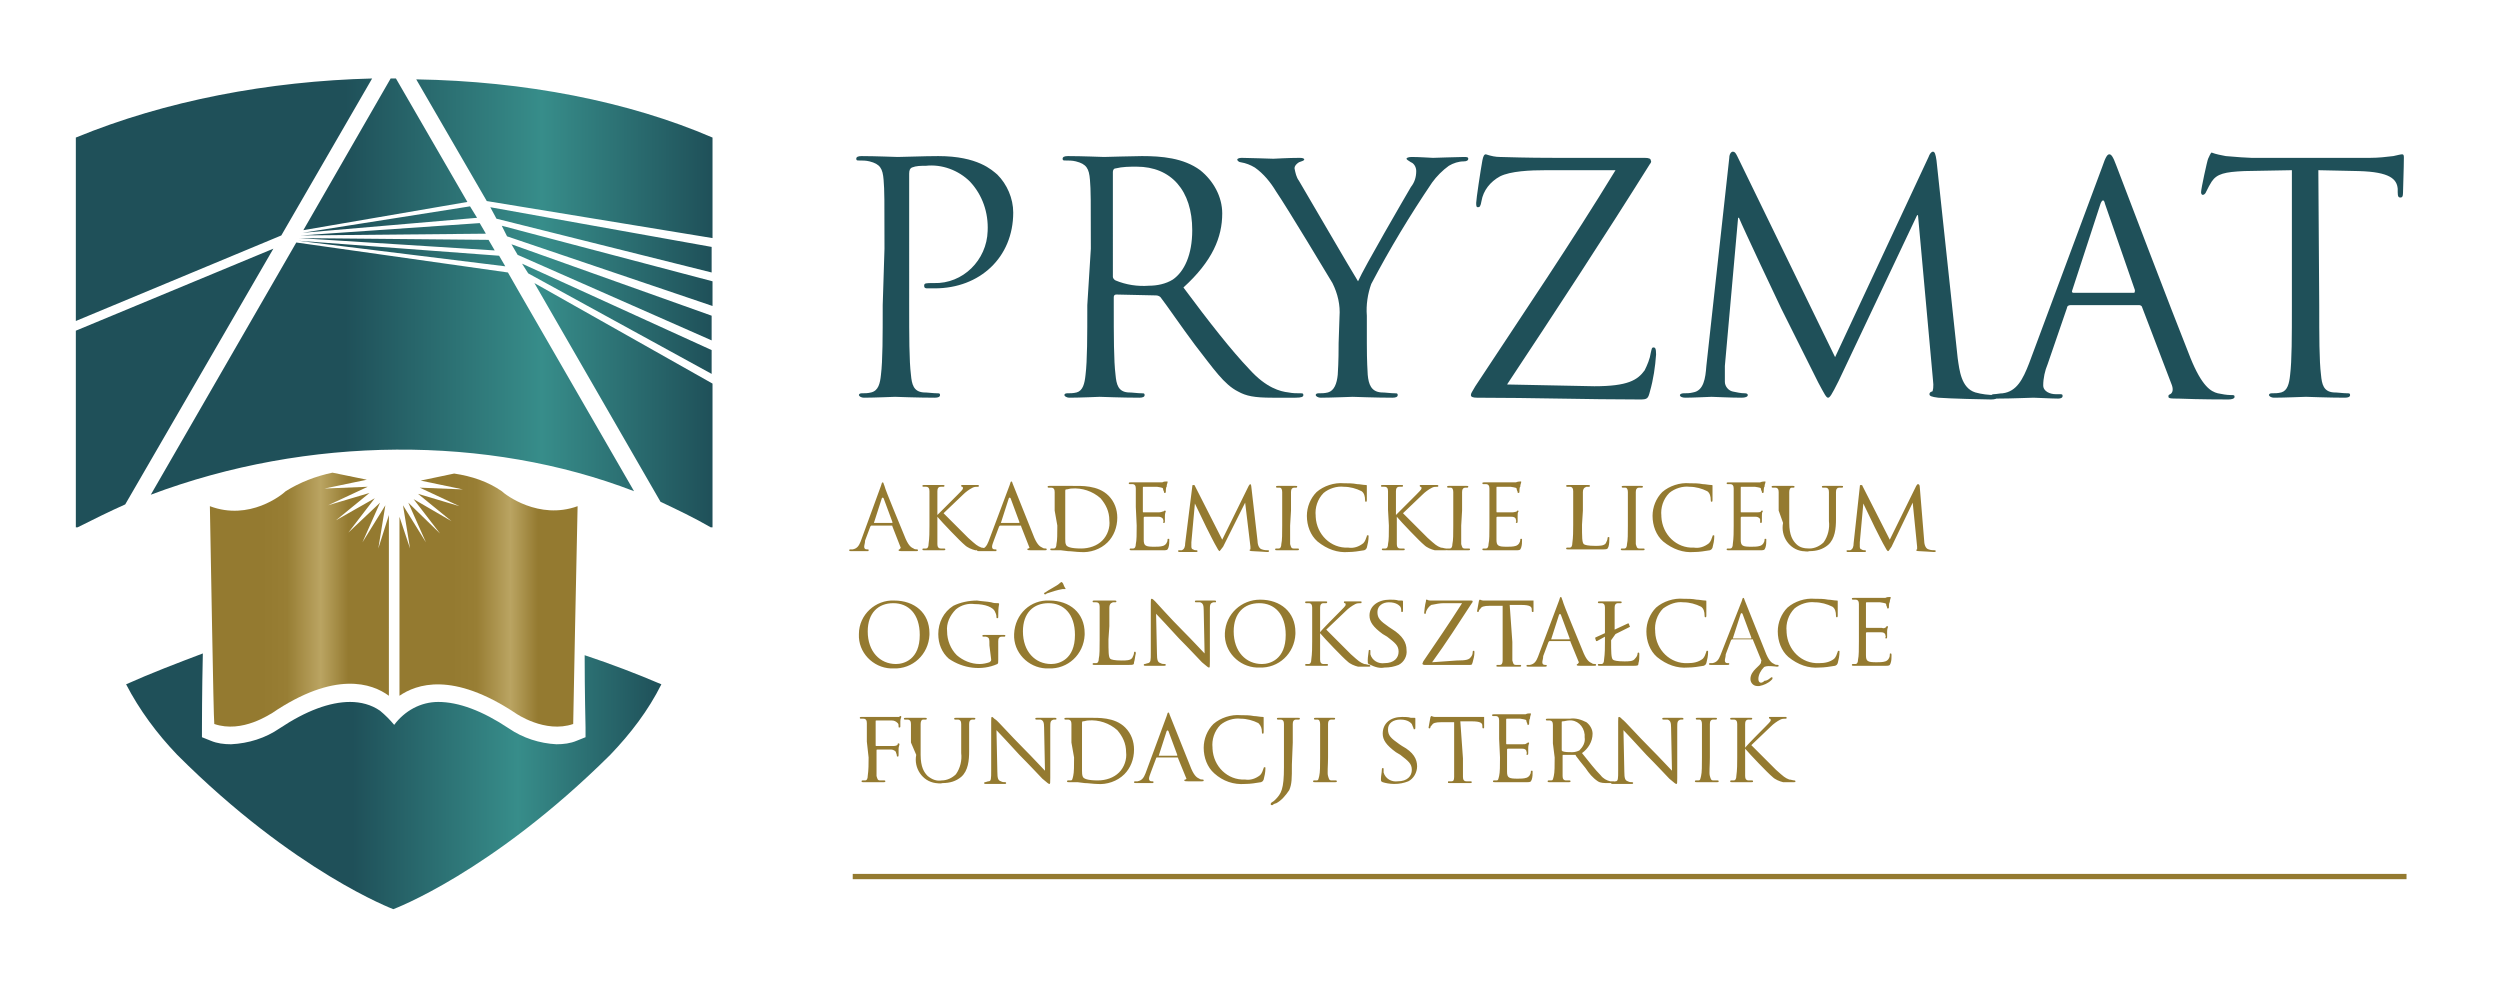 <?xml version="1.0" encoding="utf-8"?>
<!-- Generator: Adobe Illustrator 26.0.3, SVG Export Plug-In . SVG Version: 6.00 Build 0)  -->
<svg version="1.1" id="Warstwa_1" xmlns="http://www.w3.org/2000/svg" xmlns:xlink="http://www.w3.org/1999/xlink" x="0px" y="0px"
	 viewBox="0 0 283.5 111.2" style="enable-background:new 0 0 283.5 111.2;" xml:space="preserve">
<style type="text/css">
	.st0{fill:#947A30;}
	.st1{fill:url(#SVGID_00000079471833608764200700000012686713625575593606_);}
	.st2{fill:url(#SVGID_00000028297221983956056910000012651781887120485761_);}
	.st3{fill:url(#SVGID_00000064352896480989815470000004835916641241260672_);}
	.st4{fill:url(#SVGID_00000021806624888070931750000017179656739279753130_);}
	.st5{fill:#1F5059;}
</style>
<g>
	<g>
		<g>
			<g>
				<g>
					<g>
						<g>
							<path class="st0" d="M217.7,55.2c0-0.2-0.1-0.3-0.2-0.3s-0.1,0.1-0.2,0.2l-3,6.1l-3.1-6.1c0-0.1-0.1-0.1-0.2-0.1
								c-0.1,0-0.1,0.1-0.1,0.2l-0.7,6.4c0,0.4-0.1,0.7-0.4,0.8c-0.1,0-0.2,0-0.3,0s-0.1,0-0.1,0.1s0.1,0.1,0.2,0.1
								c0.3,0,0.8,0,0.9,0c0.1,0,0.6,0,0.9,0c0.1,0,0.2,0,0.2-0.1c0,0,0-0.1-0.1-0.1s-0.3,0-0.4-0.1c-0.1,0-0.2-0.1-0.2-0.3
								c0-0.2,0-0.3,0-0.5l0.4-4.4l0,0c0.2,0.4,1,2.1,1.3,2.7s0.9,1.8,1.2,2.3c0.2,0.4,0.3,0.4,0.3,0.4c0.1,0,0.1-0.1,0.4-0.5l2.4-5
								l0,0l0.5,5c0,0.2,0,0.3,0,0.3s-0.1,0-0.1,0.1c0,0,0,0.1,0.3,0.1c0.4,0,1.5,0.1,1.7,0.1s0.2,0,0.2-0.1s0-0.1-0.1-0.1
								c-0.2,0-0.4,0-0.7-0.1c-0.4-0.1-0.5-0.7-0.5-1L217.7,55.2z M202.2,59.3c-0.3,1.5,0.7,3,2.2,3.2c0.3,0,0.5,0.1,0.8,0
								c0.8,0,1.5-0.2,2.1-0.7c0.8-0.7,0.9-1.9,0.9-2.9v-1c0-1.6,0-1.8,0-2.1s0.1-0.5,0.4-0.5c0.1,0,0.2,0,0.3,0c0,0,0.1,0,0.1-0.1
								s0-0.1-0.2-0.1c-0.3,0-0.8,0-0.9,0c-0.1,0-0.7,0-1.1,0c-0.1,0-0.2,0-0.2,0.1c0,0,0,0.1,0.1,0.1s0.2,0,0.3,0
								c0.3,0,0.4,0.2,0.4,0.5s0,0.6,0,2.1v1.2c0.1,0.8-0.1,1.7-0.6,2.4c-0.4,0.4-1,0.7-1.6,0.7s-1.1-0.1-1.5-0.5s-0.8-1-0.8-2.4
								v-1.4c0-1.6,0-1.8,0-2.1s0.1-0.5,0.3-0.5c0.1,0,0.2,0,0.2,0s0.1,0,0.1-0.1s-0.1-0.1-0.2-0.1h-1c-0.1,0-0.7,0-1.2,0
								c-0.1,0-0.2,0-0.2,0.1c0,0,0,0.1,0.1,0.1s0.2,0,0.3,0c0.3,0,0.4,0.2,0.4,0.5s0,0.6,0,2.1L202.2,59.3z M196.6,59.6
								c0,0.7,0,1.4-0.1,2.1c0,0.3-0.1,0.5-0.3,0.5s-0.2,0-0.3,0c0,0-0.1,0-0.1,0.1l0,0c0,0.1,0.1,0.1,0.2,0.1h0.6
								c0.2,0,0.4,0,0.4,0c0.1,0,0.4,0,0.8,0s1,0,1.8,0c0.4,0,0.5,0,0.6-0.3s0.1-0.6,0.1-0.9c0-0.1,0-0.1-0.1-0.1s-0.1,0-0.1,0.1
								c0,0.3-0.2,0.6-0.5,0.7s-0.7,0.1-1,0.1c-1,0-1.2-0.1-1.2-0.8c0-0.2,0-1.3,0-1.7v-0.8c0,0,0-0.1,0.1-0.1s1.3,0,1.6,0
								s0.5,0.2,0.5,0.3c0,0.1,0,0.2,0,0.3c0,0.1,0,0.1,0.1,0.1s0.1-0.1,0.1-0.2s0-0.4,0-0.6s0-0.4,0.1-0.5c0-0.1,0-0.1-0.1-0.1
								s-0.1,0.1-0.1,0.1c-0.1,0.1-0.3,0.1-0.5,0.1s-1.6,0-1.7,0s-0.1,0-0.1-0.1v-2.7c0-0.1,0-0.1,0.1-0.1s1.3,0,1.5,0
								c0.6,0.1,0.7,0.1,0.7,0.3c0,0.1,0.1,0.2,0.1,0.3c0,0.1,0,0.1,0.1,0.1s0.1-0.1,0.1-0.1s0-0.6,0.1-0.6c0-0.3,0.1-0.4,0.1-0.5
								s0-0.1,0-0.1h-0.1c0,0-0.3,0-0.5,0.1c-0.2,0-2.3,0-2.4,0c-0.1,0-0.7,0-1.2,0c-0.1,0-0.2,0-0.2,0.1c0,0,0,0.1,0.1,0.1
								s0.2,0,0.3,0c0.3,0,0.4,0.2,0.4,0.5s0,0.6,0,2.1L196.6,59.6z M192.1,62.6c0.6,0,1.2-0.1,1.8-0.2c0.2-0.1,0.2-0.1,0.3-0.3
								c0.1-0.4,0.2-0.8,0.2-1.3c0-0.1,0-0.1-0.1-0.1c0,0-0.1,0-0.1,0.1c-0.1,0.3-0.2,0.6-0.4,0.8c-0.5,0.4-1.1,0.6-1.7,0.5
								c-2,0.1-3.6-1.5-3.7-3.5v-0.1c-0.1-0.9,0.2-1.9,0.9-2.6c0.6-0.5,1.5-0.8,2.3-0.7c0.7,0,1.4,0.2,2,0.5c0.3,0.2,0.4,0.6,0.4,1
								c0,0.1,0,0.2,0.1,0.2s0.1-0.1,0.1-0.2s0-0.7,0-1s0-0.5,0-0.6s0-0.1-0.1-0.1c-0.3,0-0.7-0.1-1-0.1c-0.5-0.1-1-0.1-1.5-0.1
								c-1.1-0.1-2.3,0.3-3.1,1c-0.7,0.7-1.1,1.7-1.1,2.7c0,1.1,0.4,2.2,1.2,2.9C189.7,62.3,190.9,62.7,192.1,62.6 M185.5,57.9
								c0-1.6,0-1.8,0-2.1c0-0.3,0.1-0.5,0.4-0.5c0.1,0,0.2,0,0.3,0c0,0,0.1,0,0.1-0.1s0-0.1-0.2-0.1h-1h-1c-0.1,0-0.2,0-0.2,0.1
								c0,0,0,0.1,0.1,0.1s0.2,0,0.3,0c0.2,0,0.3,0.2,0.3,0.5s0,0.6,0,2.1v1.7c0,0.9,0,1.7-0.1,2.1c0,0.3-0.1,0.5-0.3,0.5
								c-0.1,0-0.2,0-0.3,0c0,0-0.1,0-0.1,0.1l0,0c0,0.1,0.1,0.1,0.2,0.1c0.3,0,0.9,0,1,0s0.7,0,1.3,0c0.1,0,0.2,0,0.2-0.1
								c0,0,0-0.1-0.1-0.1l0,0c-0.2,0-0.3,0-0.5,0c-0.3,0-0.3-0.2-0.4-0.5c0-0.4,0-1.2,0-2.1V57.9z M179.5,57.9c0-1.6,0-1.8,0-2.1
								c0-0.3,0.1-0.5,0.4-0.6h0.3c0,0,0.1,0,0.1-0.1s-0.1-0.1-0.2-0.1H179c-0.1,0-0.7,0-1.2,0c-0.1,0-0.2,0-0.2,0.1
								c0,0,0,0.1,0.1,0.1s0.2,0,0.3,0c0.3,0,0.4,0.2,0.4,0.5s0,0.6,0,2.1v1.7c0,0.7,0,1.4-0.1,2.1c0,0.3-0.1,0.5-0.3,0.5
								c-0.1,0-0.2,0-0.3,0c0,0-0.1,0-0.1,0.1l0,0c0,0.1,0.1,0.1,0.2,0.1h0.6c0.2,0,0.4,0,0.4,0h1.1c0.5,0,1,0,1.8,0
								c0.5,0,0.6,0,0.7-0.3c0.1-0.3,0.1-0.7,0.1-1c0-0.1,0-0.1-0.1-0.1s-0.1,0.1-0.1,0.1c0,0.2-0.1,0.4-0.2,0.6
								c-0.2,0.3-0.7,0.3-1.2,0.3c-0.8,0-1.2-0.1-1.3-0.2c-0.2-0.2-0.2-0.8-0.2-2.2L179.5,57.9z M168.9,59.6c0,0.9,0,1.7-0.1,2.1
								c0,0.3-0.1,0.5-0.3,0.5s-0.2,0-0.3,0c0,0-0.1,0-0.1,0.1l0,0c0,0.1,0.1,0.1,0.2,0.1h0.6c0.2,0,0.4,0,0.4,0c0.2,0,0.4,0,0.8,0
								s1,0,1.8,0c0.4,0,0.5,0,0.6-0.3s0.1-0.6,0.1-0.9c0-0.1,0-0.1-0.1-0.1s-0.1,0-0.1,0.1c0,0.3-0.2,0.6-0.5,0.7s-0.7,0.1-1,0.1
								c-1,0-1.2-0.1-1.2-0.8c0-0.2,0-1.3,0-1.7v-0.8c0,0,0-0.1,0.1-0.1c0.2,0,1.3,0,1.6,0c0.4,0,0.5,0.2,0.5,0.3
								c0,0.1,0.1,0.2,0,0.3c0,0.1,0,0.1,0.1,0.1s0.1-0.1,0.1-0.2s0-0.4,0-0.6s0-0.4,0.1-0.5c0-0.1,0-0.1-0.1-0.1S172,58,172,58
								s-0.3,0.1-0.5,0.1s-1.6,0-1.7,0c-0.1,0-0.1,0-0.1-0.1v-2.7c0-0.1,0-0.1,0.1-0.1s1.3,0,1.5,0c0.6,0.1,0.7,0.1,0.7,0.3
								c0,0.1,0.1,0.2,0.1,0.3c0,0.1,0,0.1,0.1,0.1s0.1-0.1,0.1-0.1s0-0.6,0.1-0.6c0-0.3,0.1-0.4,0.1-0.5s0-0.1,0-0.1h-0.1
								c0,0-0.3,0-0.5,0.1c-0.2,0-2.3,0-2.4,0s-0.7,0-1.2,0c-0.1,0-0.2,0-0.2,0.1c0,0,0,0.1,0.1,0.1s0.2,0,0.3,0
								c0.3,0,0.4,0.2,0.4,0.5s0,0.6,0,2.1L168.9,59.6z M165.8,57.9c0-1.6,0-1.8,0-2.1c0-0.3,0.1-0.5,0.4-0.5c0.1,0,0.2,0,0.2,0
								s0.1,0,0.1-0.1s0-0.1-0.2-0.1h-1h-1c-0.1,0-0.2,0-0.2,0.1c0,0,0,0.1,0.1,0.1s0.2,0,0.3,0c0.2,0,0.3,0.2,0.3,0.5s0,0.6,0,2.1
								v1.7c0,0.9,0,1.7-0.1,2.1c0,0.3-0.1,0.5-0.3,0.5c-0.1,0-0.2,0-0.3,0c0,0-0.1,0-0.1,0.1l0,0c0,0.1,0.1,0.1,0.2,0.1
								c0.3,0,0.9,0,1,0s0.7,0,1.3,0c0.1,0,0.2,0,0.2-0.1c0,0,0-0.1-0.1-0.1l0,0c-0.2,0-0.3,0-0.5,0c-0.3,0-0.3-0.2-0.4-0.5
								c0-0.4,0-1.2,0-2.1L165.8,57.9z M157.5,59.6c0,0.9,0,1.7-0.1,2.1c0,0.3-0.1,0.5-0.3,0.5c-0.1,0-0.2,0-0.3,0
								c0,0-0.1,0-0.1,0.1l0,0c0,0.1,0.1,0.1,0.2,0.1c0.3,0,0.9,0,1,0s0.7,0,1.2,0c0.1,0,0.2,0,0.2-0.1c0,0,0-0.1-0.1-0.1l0,0
								c-0.1,0-0.3,0-0.4,0c-0.3,0-0.4-0.2-0.4-0.5c0-0.4,0-1.2,0-2.1v-1l0,0c0.5,0.6,2.6,2.8,3.1,3.2c0.3,0.3,0.8,0.5,1.2,0.6
								c0.2,0,0.5,0,0.7,0h0.5c0.2,0,0.2,0,0.2-0.1s-0.1-0.1-0.1-0.1c-0.2,0-0.4-0.1-0.6-0.1c-0.5-0.2-0.6-0.3-1.5-1.1
								c-0.4-0.4-2.5-2.5-2.8-2.8c0.2-0.2,2-1.9,2.2-2.1c0.3-0.3,0.7-0.6,1.1-0.8c0.2-0.1,0.4-0.1,0.6-0.1c0.1,0,0.1,0,0.1-0.1
								s0-0.1-0.2-0.1h-1h-0.8c-0.1,0-0.1,0-0.1,0.1c0,0,0,0.1,0.1,0.1s0.1,0.1,0.1,0.2s-0.3,0.4-0.6,0.7c-0.3,0.3-2.2,2.2-2.3,2.3
								l0,0v-0.6c0-1.6,0-1.8,0-2.1c0-0.3,0.1-0.5,0.4-0.5c0.1,0,0.2,0,0.3,0c0,0,0.1,0,0.1-0.1s0-0.1-0.2-0.1h-1
								c-0.1,0-0.7,0-1.1,0c-0.1,0-0.2,0-0.2,0.1c0,0,0,0.1,0.1,0.1s0.2,0,0.3,0c0.3,0,0.4,0.2,0.4,0.5s0,0.6,0,2.1L157.5,59.6z
								 M152.9,62.6c0.6,0,1.2-0.1,1.8-0.2c0.2-0.1,0.2-0.1,0.3-0.3c0.1-0.4,0.2-0.8,0.2-1.3c0-0.1,0-0.1-0.1-0.1s-0.1,0-0.1,0.1
								c-0.1,0.3-0.2,0.6-0.4,0.8c-0.5,0.4-1.1,0.6-1.7,0.5c-2,0.1-3.6-1.5-3.7-3.5v-0.1c-0.1-0.9,0.2-1.9,0.9-2.6
								c0.6-0.5,1.5-0.8,2.3-0.7c0.7,0,1.4,0.2,2,0.5c0.3,0.2,0.4,0.6,0.4,1c0,0.1,0,0.2,0.1,0.2s0.1-0.1,0.1-0.2c0-0.2,0-0.7,0-1
								s0-0.5,0-0.6s0-0.1-0.1-0.1c-0.3,0-0.7-0.1-1-0.1c-0.5-0.1-1-0.1-1.5-0.1c-1.1-0.1-2.3,0.3-3.1,1c-0.7,0.7-1.1,1.7-1.1,2.7
								c0,1.1,0.4,2.2,1.2,2.9C150.5,62.3,151.7,62.7,152.9,62.6 M146.4,57.9c0-1.6,0-1.8,0-2.1s0.1-0.5,0.4-0.5c0.1,0,0.2,0,0.2,0
								s0.1,0,0.1-0.1s0-0.1-0.2-0.1h-1h-1c-0.1,0-0.2,0-0.2,0.1c0,0,0,0.1,0.1,0.1s0.2,0,0.3,0c0.2,0,0.3,0.2,0.3,0.5s0,0.6,0,2.1
								v1.7c0,0.9,0,1.7-0.1,2.1c0,0.3-0.1,0.5-0.3,0.5c-0.1,0-0.2,0-0.3,0c0,0-0.1,0-0.1,0.1l0,0c0,0.1,0.1,0.1,0.2,0.1
								c0.3,0,0.9,0,1,0s0.7,0,1.3,0c0.1,0,0.2,0,0.2-0.1c0,0,0-0.1-0.1-0.1c-0.2,0-0.3,0-0.5,0c-0.3,0-0.3-0.2-0.4-0.5
								c0-0.4,0-1.2,0-2.1L146.4,57.9z M141.9,55.2c0-0.2-0.1-0.3-0.1-0.3c-0.1,0-0.1,0.1-0.2,0.2l-3,6.1l-3.1-6.1
								c0-0.1-0.1-0.1-0.2-0.1c-0.1,0-0.1,0.1-0.1,0.2l-0.8,6.4c0,0.4-0.1,0.7-0.4,0.8c-0.1,0-0.2,0-0.3,0s-0.1,0-0.1,0.1
								s0.1,0.1,0.2,0.1c0.3,0,0.8,0,0.9,0s0.6,0,0.9,0c0.1,0,0.2,0,0.2-0.1s-0.1-0.1-0.1-0.1c-0.1,0-0.3,0-0.4-0.1
								c-0.1,0-0.2-0.1-0.2-0.3c0-0.2,0-0.3,0-0.5l0.4-4.4l0,0c0.2,0.4,1,2.1,1.3,2.7s0.9,1.8,1.2,2.3c0.2,0.4,0.3,0.4,0.3,0.4
								s0.1-0.1,0.4-0.5l2.5-5l0,0l0.6,5c0,0.2,0,0.3,0,0.3s-0.1,0-0.1,0.1c0,0,0,0.1,0.3,0.1c0.4,0,1.5,0.1,1.7,0.1
								c0.1,0,0.2,0,0.2-0.1s0-0.1-0.1-0.1c-0.2,0-0.4,0-0.7-0.1c-0.4-0.1-0.5-0.7-0.5-1L141.9,55.2z M128.9,59.6
								c0,0.9,0,1.7-0.1,2.1c0,0.3-0.1,0.5-0.3,0.5s-0.2,0-0.3,0c0,0-0.1,0-0.1,0.1l0,0c0,0.1,0.1,0.1,0.2,0.1h0.6h0.4
								c0.1,0,0.4,0,0.8,0s1,0,1.8,0c0.4,0,0.5,0,0.6-0.3s0.1-0.6,0.1-0.9c0-0.1,0-0.1-0.1-0.1s-0.1,0-0.1,0.1
								c0,0.3-0.2,0.6-0.5,0.7s-0.7,0.1-1,0.1c-1,0-1.2-0.1-1.2-0.8c0-0.2,0-1.3,0-1.7v-0.8c0,0,0-0.1,0.1-0.1c0.2,0,1.3,0,1.6,0
								s0.5,0.2,0.5,0.3c0,0.1,0.1,0.2,0,0.3c0,0.1,0,0.1,0.1,0.1s0.1-0.1,0.1-0.2s0-0.4,0-0.6c0-0.3,0.1-0.5,0.1-0.5s0-0.1-0.1-0.1
								S132,58,131.9,58s-0.2,0.1-0.5,0.1s-1.6,0-1.7,0c-0.1,0-0.1,0-0.1-0.1v-2.7c0-0.1,0-0.1,0.1-0.1s1.3,0,1.5,0
								c0.6,0.1,0.7,0.1,0.7,0.3c0,0.1,0.1,0.2,0.1,0.3c0,0.1,0,0.1,0.1,0.1s0.1-0.1,0.1-0.1s0-0.6,0.1-0.6c0-0.3,0.1-0.4,0.1-0.5
								s0-0.1,0-0.1h-0.1c-0.2,0-0.3,0-0.5,0.1c-0.2,0-2.3,0-2.4,0s-0.7,0-1.2,0c-0.1,0-0.2,0-0.2,0.1c0,0,0,0.1,0.1,0.1
								s0.2,0,0.3,0c0.3,0,0.4,0.2,0.4,0.5s0,0.6,0,2.1L128.9,59.6z M120.8,55.7c0-0.1,0-0.2,0.1-0.2c0.2,0,0.4-0.1,0.6-0.1
								c1.2-0.1,2.4,0.3,3.3,1.1c0.6,0.7,1,1.5,1,2.5c0.1,0.8-0.2,1.7-0.8,2.3c-0.6,0.6-1.5,0.9-2.4,0.9c-1.2,0-1.6-0.2-1.7-0.4
								c-0.1-0.2-0.1-0.4-0.1-0.7c0-0.2,0-1.1,0-2.1L120.8,55.7L120.8,55.7z M119.9,59.6c0,0.9,0,1.7-0.1,2.1c0,0.3-0.1,0.5-0.3,0.5
								c-0.1,0-0.2,0-0.3,0c0,0-0.1,0-0.1,0.1l0,0c0,0.1,0.1,0.1,0.2,0.1h0.6h0.4l0.8,0.1c0.4,0,1,0.1,1.4,0.1
								c1.1,0.1,2.3-0.3,3.1-1.1c0.7-0.7,1.1-1.7,1.1-2.8c0-0.9-0.3-1.8-1-2.5c-1.2-1.2-3.1-1.1-4.1-1.1c-0.6,0-1.2,0-1.4,0
								s-0.7,0-1.2,0c-0.1,0-0.2,0-0.2,0.1c0,0,0,0.1,0.1,0.1s0.2,0,0.3,0c0.3,0,0.4,0.2,0.4,0.5s0,0.6,0,2.1L119.9,59.6z
								 M113.5,59.3L113.5,59.3l0.9-2.8c0.1-0.1,0.1-0.1,0.2,0l1,2.7v0.1C115.6,59.3,113.5,59.3,113.5,59.3z M112.1,61.4
								c-0.2,0.5-0.4,0.8-0.9,0.9h-0.3c0,0-0.1,0-0.1,0.1l0,0c0,0.1,0.1,0.1,0.2,0.1c0.4,0,0.9,0,1,0s0.7,0,0.9,0
								c0.1,0,0.1,0,0.1-0.1s0-0.1-0.1-0.1h-0.1c-0.2,0-0.3-0.1-0.3-0.3c0-0.2,0.1-0.4,0.2-0.7l0.6-1.6l0.1-0.1h2.3
								c0.1,0,0.1,0,0.1,0.1l0.9,2.3c0.1,0.1,0,0.2-0.1,0.2l0,0c0,0-0.1,0-0.1,0.1s0.2,0.1,0.4,0.1c0.7,0,1.5,0,1.6,0s0.2,0,0.2-0.1
								s-0.1-0.1-0.1-0.1c-0.1,0-0.3,0-0.4-0.1c-0.2-0.1-0.5-0.2-0.9-1.1c-0.6-1.5-2.2-5.5-2.4-6c-0.1-0.2-0.1-0.4-0.2-0.4
								s-0.1,0.1-0.2,0.4L112.1,61.4z M105.4,59.6c0,0.7,0,1.4-0.1,2.1c0,0.3-0.1,0.5-0.3,0.5c-0.1,0-0.2,0-0.3,0c0,0-0.1,0-0.1,0.1
								l0,0c0,0.1,0.1,0.1,0.2,0.1c0.3,0,0.9,0,1,0s0.7,0,1.2,0c0.1,0,0.2,0,0.2-0.1c0,0,0-0.1-0.1-0.1l0,0c-0.1,0-0.3,0-0.4,0
								c-0.3,0-0.4-0.2-0.4-0.5c0-0.4,0-1.2,0-2.1v-1l0,0c0.5,0.6,2.6,2.8,3.1,3.2c0.3,0.3,0.8,0.5,1.2,0.6c0.2,0,0.5,0,0.7,0h0.5
								c0.2,0,0.2,0,0.2-0.1s-0.1-0.1-0.1-0.1c-0.2,0-0.4-0.1-0.6-0.1c-0.5-0.2-0.6-0.3-1.5-1.1c-0.4-0.4-2.5-2.5-2.8-2.8
								c0.2-0.2,2-1.9,2.2-2.1c0.3-0.3,0.7-0.6,1.1-0.8c0.2-0.1,0.4-0.1,0.6-0.1c0.1,0,0.1,0,0.1-0.1s0-0.1-0.1-0.1h-1h-0.8
								c-0.1,0-0.1,0-0.1,0.1c0,0,0,0.1,0.1,0.1s0.1,0.1,0.1,0.2s-0.3,0.4-0.6,0.7c-0.3,0.3-2.2,2.2-2.3,2.3l0,0v-0.6
								c0-1.6,0-1.8,0-2.1c0-0.3,0.1-0.5,0.4-0.5c0.1,0,0.2,0,0.3,0c0,0,0.1,0,0.1-0.1s0-0.1-0.2-0.1h-1c-0.1,0-0.7,0-1.1,0
								c-0.1,0-0.2,0-0.2,0.1c0,0,0,0.1,0.1,0.1s0.2,0,0.3,0c0.3,0,0.4,0.2,0.4,0.5s0,0.6,0,2.1L105.4,59.6z M99.1,59.3
								C99.1,59.3,99,59.3,99.1,59.3l0.9-2.8c0.1-0.1,0.1-0.1,0.2,0l1,2.7v0.1C101.2,59.3,99.1,59.3,99.1,59.3z M97.6,61.4
								c-0.2,0.5-0.4,0.8-0.9,0.9h-0.3c0,0-0.1,0-0.1,0.1l0,0c0,0.1,0.1,0.1,0.2,0.1c0.4,0,0.9,0,1,0s0.7,0,0.9,0
								c0.1,0,0.1,0,0.1-0.1s0-0.1-0.1-0.1h-0.1c-0.2,0-0.3-0.1-0.3-0.3c0-0.2,0.1-0.4,0.1-0.7l0.6-1.6l0.1-0.1h2.3
								c0.1,0,0.1,0,0.1,0.1l0.9,2.3c0.1,0.1,0,0.2-0.1,0.3l0,0c0,0-0.1,0-0.1,0.1s0.2,0.1,0.4,0.1c0.7,0,1.5,0,1.6,0s0.2,0,0.2-0.1
								s-0.1-0.1-0.1-0.1c-0.1,0-0.3,0-0.4-0.1c-0.2-0.1-0.5-0.2-0.9-1.1c-0.6-1.5-2.3-5.5-2.4-6c-0.1-0.2-0.1-0.4-0.2-0.4
								s-0.1,0.1-0.2,0.4L97.6,61.4z"/>
							<path class="st0" d="M210.8,72.7c0,0.9,0,1.7-0.1,2.1c0,0.3-0.1,0.5-0.3,0.5s-0.2,0-0.3,0c0,0-0.1,0-0.1,0.1l0,0
								c0,0.1,0.1,0.1,0.2,0.1h0.6h0.4c0.2,0,0.4,0,0.8,0s1,0,1.8,0c0.4,0,0.5,0,0.6-0.3s0.1-0.6,0.1-0.9c0-0.1,0-0.2-0.1-0.2
								s-0.1,0-0.1,0.2c0,0.3-0.2,0.6-0.5,0.7s-0.7,0.1-1,0.1c-1,0-1.2-0.1-1.2-0.8c0-0.2,0-1.3,0-1.7v-0.8c0,0,0-0.1,0.1-0.1l0,0
								c0.2,0,1.3,0,1.6,0c0.4,0,0.5,0.2,0.5,0.3c0,0.1,0.1,0.2,0,0.3c0,0.1,0,0.1,0.1,0.1s0.1-0.1,0.1-0.2s0-0.4,0-0.6
								c0-0.3,0.1-0.5,0.1-0.5s0-0.1-0.1-0.1s-0.1,0.1-0.1,0.1c-0.1,0.1-0.3,0.2-0.5,0.1c-0.2,0-1.6,0-1.7,0c-0.1,0-0.1,0-0.1-0.1
								v-2.7c0-0.1,0-0.1,0.1-0.1s1.3,0,1.5,0c0.6,0.1,0.7,0.1,0.7,0.3c0,0.1,0.1,0.2,0.1,0.3c0,0.1,0,0.1,0.1,0.1s0.1-0.1,0.1-0.1
								s0-0.6,0.1-0.6c0-0.3,0.1-0.4,0.1-0.5s0-0.1,0-0.1h-0.1c-0.2,0-0.3,0-0.5,0.1c-0.2,0-2.3,0-2.4,0h-1.2c-0.1,0-0.2,0-0.2,0.1
								c0,0,0,0.1,0.1,0.1h0.3c0.3,0,0.4,0.2,0.4,0.5s0,0.6,0,2.1L210.8,72.7z M206.3,75.7c0.6,0,1.2-0.1,1.8-0.2
								c0.2-0.1,0.2-0.1,0.3-0.3c0.1-0.4,0.2-0.8,0.2-1.3c0-0.1,0-0.1-0.1-0.1c0,0-0.1,0-0.1,0.1c-0.1,0.3-0.2,0.6-0.4,0.8
								c-0.5,0.4-1.1,0.5-1.7,0.5c-2,0.1-3.6-1.5-3.7-3.5v-0.1c-0.1-0.9,0.2-1.9,0.9-2.6c0.6-0.5,1.5-0.8,2.3-0.7
								c0.7,0,1.4,0.2,2,0.5c0.3,0.2,0.4,0.6,0.4,1c0,0.1,0,0.2,0.1,0.2s0.1-0.1,0.1-0.2s0-0.7,0-1s0-0.5,0-0.6s0-0.1-0.1-0.1
								c-0.3,0-0.7-0.1-1-0.1c-0.5-0.1-1-0.1-1.5-0.1c-1.1-0.1-2.3,0.3-3.1,1c-0.7,0.7-1.1,1.7-1.1,2.7c0,1.1,0.4,2.2,1.2,2.9
								C203.9,75.4,205.1,75.8,206.3,75.7 M199.4,77c0-0.5,0.3-1,0.6-1.3c0.2-0.3,1.4-0.1,1.5-0.1s0.2,0,0.2-0.1s-0.1-0.1-0.1-0.1
								c-0.1,0-0.3,0-0.4-0.1c-0.2-0.1-0.5-0.2-0.9-1.1c-0.6-1.5-2.2-5.5-2.4-6c-0.1-0.2-0.1-0.4-0.2-0.4s-0.1,0.1-0.2,0.4l-2.4,6.1
								c-0.2,0.5-0.4,0.8-0.9,0.9h-0.3c0,0-0.1,0-0.1,0.1l0,0c0,0.1,0.1,0.1,0.2,0.1c0.4,0,0.9,0,1,0s0.7,0,0.9,0
								c0.1,0,0.2,0,0.2-0.1s0-0.1-0.1-0.1h-0.1c-0.2,0-0.3-0.1-0.3-0.3c0-0.2,0.1-0.4,0.1-0.7l0.6-1.6l0.1-0.1h2.3
								c0.1,0,0.1,0,0.1,0.1l0.9,2.2c0.1,0.2,0,0.1,0,0.3c0,0.4-1.2,0.9-1.2,1.9c0,0.4,0.3,0.8,0.8,0.8c0.1,0,0.1,0,0.2,0
								c0.5-0.1,1-0.3,1.4-0.7C201,77,201,77,201,76.9s0-0.1-0.1-0.1s-0.4,0.4-0.8,0.4C199.7,77.6,199.4,77.4,199.4,77L199.4,77
								 M196.5,72.4C196.4,72.4,196.4,72.4,196.5,72.4l0.9-2.8c0.1-0.1,0.1-0.1,0.2,0l1,2.7v0.1C198.6,72.4,196.5,72.4,196.5,72.4z
								 M191.4,75.7c0.6,0,1.2-0.1,1.8-0.2c0.2-0.1,0.2-0.1,0.3-0.3c0.1-0.4,0.2-0.8,0.2-1.3c0-0.1,0-0.1-0.1-0.1s-0.1,0-0.1,0.1
								c-0.1,0.3-0.2,0.6-0.4,0.8c-0.5,0.4-1.1,0.5-1.7,0.5c-2,0.1-3.6-1.5-3.7-3.5v-0.1c-0.1-0.9,0.2-1.9,0.9-2.6
								c0.7-0.5,1.5-0.8,2.3-0.7c0.7,0,1.4,0.2,2,0.5c0.3,0.2,0.4,0.6,0.4,1c0,0.1,0,0.2,0.1,0.2s0.1-0.1,0.1-0.2s0-0.7,0-1
								s0-0.5,0-0.6s0-0.1-0.1-0.1c-0.3,0-0.7-0.1-1-0.1c-0.5-0.1-1-0.1-1.5-0.1c-1.1-0.1-2.3,0.3-3.1,1c-0.7,0.7-1.1,1.7-1.1,2.7
								c0,1.1,0.4,2.2,1.2,2.9C189,75.4,190.2,75.8,191.4,75.7 M183.2,71.9l1.6-0.8c0,0,0.1,0,0-0.1l-0.1-0.3h-0.1l0,0l-1.5,0.7V71
								c0-1.6,0-1.8,0-2.1c0-0.3,0.1-0.5,0.4-0.5h0.3c0,0,0.1,0,0.1-0.1s-0.1-0.1-0.2-0.1h-1.1h-1.2c-0.1,0-0.2,0-0.2,0.1
								c0,0,0,0.1,0.1,0.1h0.3c0.3,0,0.4,0.2,0.4,0.5s0,0.6,0,2.1v0.8l-1.1,0.5v0.1l0.1,0.3h0.1l0.9-0.5v0.5c0,0.7,0,1.4-0.1,2.1
								c0,0.3-0.1,0.5-0.3,0.5c-0.1,0-0.2,0-0.3,0s-0.1,0-0.1,0.1s0.1,0.1,0.2,0.1s0.4,0,0.6,0s0.4,0,0.4,0h1.1c0.4,0,1,0,1.7,0
								c0.5,0,0.6,0,0.6-0.3c0.1-0.3,0.1-0.6,0.1-1c0-0.1,0-0.2-0.1-0.2s-0.1,0.1-0.1,0.1c0,0.2-0.1,0.4-0.3,0.6
								c-0.2,0.3-0.7,0.3-1.2,0.3c-0.8,0-1.2-0.1-1.3-0.2c-0.2-0.2-0.2-0.9-0.2-2.2L183.2,71.9z M175.9,72.5L175.9,72.5l0.9-2.8
								c0.1-0.1,0.1-0.1,0.2,0l1,2.7v0.1C178,72.5,175.9,72.5,175.9,72.5z M174.4,74.5c-0.2,0.5-0.4,0.8-0.9,0.9h-0.3
								c0,0-0.1,0-0.1,0.1l0,0c0,0.1,0.1,0.1,0.2,0.1c0.4,0,0.9,0,1,0s0.7,0,0.9,0c0.1,0,0.2,0,0.2-0.1s0-0.1-0.1-0.1h-0.1
								c-0.2,0-0.3-0.1-0.3-0.3c0-0.2,0.1-0.4,0.1-0.7l0.6-1.6l0.1-0.1h2.3c0.1,0,0.1,0,0.1,0.1L179,75c0.1,0.1,0,0.2-0.1,0.3l0,0
								c0,0-0.1,0-0.1,0.1s0.2,0.1,0.4,0.1c0.7,0,1.5,0,1.6,0s0.2,0,0.2-0.1s-0.1-0.1-0.1-0.1c-0.1,0-0.3,0-0.4-0.1
								c-0.2-0.1-0.5-0.2-0.9-1.1c-0.6-1.5-2.3-5.5-2.4-6c-0.1-0.2-0.1-0.4-0.2-0.4s-0.1,0.1-0.2,0.4L174.4,74.5z M171.2,68.6h1.3
								c1,0,1.2,0.2,1.2,0.5v0.1c0,0.1,0,0.2,0.1,0.2s0.1,0,0.1-0.1s0-0.8,0-1.1c0-0.1,0-0.1,0-0.1h-0.3c-0.2,0-0.5,0-0.7,0H169
								c-0.1,0-0.5,0-0.8,0c-0.2,0-0.3-0.1-0.4-0.1c0,0-0.1,0.1-0.1,0.2s-0.2,1-0.2,1.1c0,0,0,0.1,0.1,0.1l0,0c0,0,0.1,0,0.1-0.1
								s0.1-0.2,0.2-0.3c0.1-0.2,0.4-0.3,1-0.3h1.5v4.1c0,0.9,0,1.7,0,2.1c0,0.3-0.1,0.5-0.3,0.5c-0.1,0-0.2,0-0.3,0s-0.1,0-0.1,0.1
								s0,0.1,0.2,0.1c0.3,0,1,0,1.1,0s0.7,0,1.3,0c0.1,0,0.2,0,0.2-0.1c0,0,0-0.1-0.1-0.1l0,0c-0.2,0-0.3,0-0.5,0
								c-0.3,0-0.3-0.2-0.4-0.5c0-0.4,0-1.2,0-2.1L171.2,68.6z M162.4,75.1c1.6-2.2,3-4.4,4.5-6.7c0,0,0.1-0.1,0.1-0.2
								s-0.1-0.1-0.2-0.1H164c-0.3,0-0.8,0-1.8,0c-0.3,0-0.3-0.1-0.4-0.1c-0.1,0-0.1,0-0.1,0.2c-0.1,0.3-0.2,1.2-0.2,1.3
								s0,0.1,0.1,0.1s0.1,0,0.1-0.2c0.1-0.3,0.3-0.6,0.6-0.8c0.5-0.1,1-0.2,1.4-0.2h2.1c-1.4,2.2-2.9,4.4-4.4,6.6
								c-0.1,0.2-0.1,0.3-0.1,0.3s0.1,0.1,0.2,0.1c1.8,0,3.5,0,5.2,0c0.2,0,0.2,0,0.3-0.3c0.1-0.4,0.2-0.7,0.2-1.1
								c0-0.2,0-0.2-0.1-0.2S167,73.9,167,74c0,0.2-0.1,0.4-0.2,0.5c-0.2,0.3-0.5,0.4-1.6,0.4L162.4,75.1z M157,75.7
								c0.6,0,1.1-0.1,1.6-0.3c0.6-0.3,1-1,0.9-1.7c0-0.8-0.4-1.6-1.7-2.4l-0.3-0.2c-1-0.7-1.3-1-1.3-1.7s0.6-1.1,1.3-1.1
								c0.9,0,1.2,0.4,1.3,0.5c0.1,0.2,0.1,0.3,0.1,0.5c0,0.1,0,0.1,0.1,0.1s0.1-0.1,0.1-0.2c0-0.7,0-1,0-1s0-0.1-0.1-0.1
								s-0.2,0-0.4,0c-0.3-0.1-0.7-0.1-1-0.1c-1.3,0-2.3,0.7-2.3,1.8c0,0.7,0.4,1.3,1.5,2.1l0.5,0.3c0.9,0.7,1.3,1,1.3,1.7
								s-0.5,1.3-1.6,1.3c-0.7,0.1-1.4-0.3-1.6-1c0-0.1,0-0.2,0-0.4c0-0.1,0-0.1-0.1-0.1s-0.1,0.1-0.1,0.2s-0.1,0.6-0.1,1
								c0,0.3,0,0.3,0.1,0.4C156,75.7,156.5,75.8,157,75.7 M148.8,72.7c0,0.7,0,1.4-0.1,2.1c0,0.3-0.1,0.5-0.3,0.5
								c-0.1,0-0.2,0-0.3,0c0,0-0.1,0-0.1,0.1l0,0c0,0.1,0.1,0.1,0.2,0.1c0.3,0,0.9,0,1,0s0.7,0,1.2,0c0.1,0,0.2,0,0.2-0.1
								c0,0,0-0.1-0.1-0.1l0,0c-0.1,0-0.3,0-0.4,0c-0.3,0-0.4-0.2-0.4-0.5c0-0.4,0-1.2,0-2.1v-0.9l0,0c0.5,0.6,2.6,2.8,3.1,3.2
								c0.3,0.3,0.8,0.5,1.2,0.6c0.2,0,0.5,0,0.7,0h0.5c0.2,0,0.2,0,0.2-0.1l-0.1-0.1c-0.2,0-0.4-0.1-0.6-0.1
								c-0.5-0.2-0.6-0.3-1.5-1.1c-0.4-0.4-2.5-2.5-2.8-2.8c0.2-0.2,2-1.9,2.2-2.1c0.3-0.3,0.7-0.6,1.1-0.8c0.2-0.1,0.4-0.1,0.6-0.1
								c0.1,0,0.1,0,0.1-0.1s0-0.1-0.1-0.1h-1h-0.8c-0.1,0-0.1,0-0.1,0.1c0,0,0,0.1,0.1,0.1s0.1,0.1,0.1,0.2s-0.3,0.4-0.6,0.7
								c-0.3,0.3-2.2,2.2-2.3,2.4l0,0V71c0-1.6,0-1.8,0-2.1c0-0.3,0.1-0.5,0.4-0.5c0.1,0,0.2,0,0.3,0c0,0,0.1,0,0.1-0.1
								s0-0.1-0.2-0.1h-1h-1.1c-0.1,0-0.2,0-0.2,0.1c0,0,0,0.1,0.1,0.1h0.3c0.3,0,0.4,0.2,0.4,0.5s0,0.6,0,2.1L148.8,72.7z
								 M139.9,71.6c0-2.1,1.2-3.2,2.9-3.2s3,1.2,3,3.6c0,2.8-1.8,3.3-2.7,3.3C141.3,75.3,139.9,73.9,139.9,71.6 M138.9,71.8
								c-0.1,2.1,1.6,3.8,3.6,3.9c0.1,0,0.2,0,0.3,0c2.2,0.1,4-1.6,4.1-3.8c0-0.1,0-0.1,0-0.2c0-2.3-1.7-3.7-4-3.7
								C140.8,68,139,69.6,138.9,71.8L138.9,71.8 M131.1,69.6c0.3,0.3,1.5,1.6,2.6,2.8c1.1,1.1,2.5,2.6,2.6,2.7
								c0.6,0.5,0.7,0.6,0.8,0.6s0.1-0.1,0.1-0.7v-5.8c0-0.6,0-0.8,0.4-0.9c0.1,0,0.2,0,0.2,0c0.1,0,0.1,0,0.1-0.1s-0.1-0.1-0.2-0.1
								h-0.9h-1.1c-0.1,0-0.2,0-0.2,0.1c0,0,0,0.1,0.1,0.1l0,0c0.2,0,0.3,0,0.5,0c0.3,0.1,0.4,0.3,0.4,0.9l0.1,4.9
								c-0.3-0.3-1.4-1.5-2.4-2.5c-1.6-1.6-3-3.2-3.2-3.4c-0.2-0.2-0.3-0.3-0.4-0.3s-0.1,0.1-0.1,0.5V74c0,0.9,0,1.1-0.3,1.2
								c-0.1,0-0.3,0.1-0.4,0.1c0,0-0.1,0-0.1,0.1l0,0c0,0.1,0.1,0.1,0.2,0.1c0.5,0,0.9,0,1,0s0.5,0,1.1,0c0.1,0,0.2,0,0.2-0.1
								c0,0,0-0.1-0.1-0.1l0,0c-0.2,0-0.3,0-0.5-0.1c-0.3-0.1-0.4-0.3-0.4-1.1L131.1,69.6z M125.8,71c0-1.6,0-1.8,0-2.1
								c0-0.3,0.1-0.5,0.4-0.6h0.3c0,0,0.1,0,0.1-0.1s-0.1-0.1-0.2-0.1h-1.1h-1.2c-0.1,0-0.2,0-0.2,0.1c0,0,0,0.1,0.1,0.1h0.3
								c0.3,0,0.4,0.2,0.4,0.5s0,0.6,0,2.1v1.7c0,0.9,0,1.7-0.1,2.1c0,0.3-0.1,0.5-0.3,0.5c-0.1,0-0.2,0-0.3,0c0,0-0.1,0-0.1,0.1
								l0,0c0,0.1,0.1,0.1,0.2,0.1h0.6c0.2,0,0.4,0,0.4,0h1.1c0.5,0,1,0,1.8,0c0.5,0,0.6,0,0.6-0.3c0.1-0.3,0.1-0.6,0.2-1
								c0-0.1,0-0.2-0.1-0.2s-0.1,0.1-0.1,0.1c0,0.2-0.1,0.4-0.2,0.6c-0.2,0.3-0.7,0.3-1.2,0.3c-0.8,0-1.2-0.1-1.3-0.2
								c-0.2-0.2-0.2-0.8-0.2-2.2L125.8,71z M120.5,66.1c-0.1-0.1-0.1-0.1-0.1-0.1s-0.1,0-0.3,0.2s-1.2,0.7-1.6,1
								c-0.1,0-0.1,0.1-0.1,0.1s0,0.1,0.1,0.1s0.1,0,0.2-0.1c0.6-0.2,1.2-0.4,1.8-0.5c0.1,0,0.2,0,0.3,0c0,0,0.1,0,0-0.1
								C120.6,66.4,120.6,66.2,120.5,66.1 M116,71.6c0-2.1,1.2-3.2,2.9-3.2s3,1.2,3,3.6c0,2.8-1.8,3.3-2.7,3.3
								C117.4,75.3,116,73.9,116,71.6 M115,71.9c-0.1,2.1,1.6,3.8,3.6,3.9c0.1,0,0.2,0,0.3,0c2.2,0.1,4-1.6,4.1-3.8
								c0-0.1,0-0.2,0-0.2c0-2.3-1.7-3.7-4-3.7C116.9,68,115.1,69.6,115,71.9C115,71.8,115,71.9,115,71.9 M112.4,74.8
								c0,0.2-0.1,0.2-0.2,0.3c-0.3,0.1-0.7,0.2-1.1,0.2c-1,0-1.9-0.4-2.6-1c-0.7-0.7-1.1-1.7-1.1-2.7c-0.1-0.9,0.3-1.8,1-2.5
								c0.6-0.5,1.4-0.7,2.1-0.6c1.3,0,2.1,0.4,2.3,0.8c0.1,0.2,0.2,0.4,0.2,0.7c0,0.1,0,0.1,0.1,0.1s0.1,0,0.1-0.2
								c0-0.5,0-0.9,0.1-1.4c0,0,0-0.1-0.1-0.1c-0.3,0-0.5,0-0.8-0.1c-0.5-0.1-1-0.1-1.6-0.2c-0.9,0-1.9,0.2-2.7,0.6
								c-1.1,0.7-1.7,1.9-1.7,3.2c0,1.1,0.4,2.1,1.2,2.8c1.6,1.1,3.7,1.4,5.5,0.6c0.1-0.1,0.1-0.1,0.1-0.5v-1.1c0-0.4,0-0.7,0-1
								s0.1-0.5,0.4-0.5c0.1,0,0.2,0,0.3,0c0,0,0.1,0,0.1-0.1s0-0.1-0.2-0.1h-1c-0.1,0-0.8,0-1.2,0c-0.1,0-0.2,0-0.2,0.1
								c0,0,0,0.1,0.1,0.1s0.2,0,0.3,0c0.4,0.1,0.4,0.2,0.4,1L112.4,74.8z M98.4,71.6c0-2.1,1.2-3.2,2.9-3.2s3,1.2,3,3.6
								c0,2.8-1.8,3.3-2.7,3.3C99.8,75.3,98.4,73.9,98.4,71.6 M97.4,71.9c-0.1,2.1,1.6,3.8,3.6,3.9c0.1,0,0.2,0,0.3,0
								c2.2,0.1,4-1.6,4.1-3.8c0-0.1,0-0.1,0-0.2c0-2.3-1.7-3.7-4-3.7C99.3,68,97.4,69.7,97.4,71.9C97.4,71.8,97.4,71.9,97.4,71.9"
								/>
							<path class="st0" d="M197,85.9c0,0.7,0,1.4-0.1,2.1c0,0.3-0.1,0.5-0.3,0.5c-0.1,0-0.2,0-0.3,0c0,0-0.1,0-0.1,0.1l0,0
								c0,0.1,0.1,0.1,0.2,0.1c0.3,0,0.9,0,1,0s0.7,0,1.2,0c0.1,0,0.2,0,0.2-0.1c0,0,0-0.1-0.1-0.1l0,0c-0.1,0-0.3,0-0.4,0
								c-0.3,0-0.4-0.2-0.4-0.5s0-1.2,0-2.1v-1l0,0c0.5,0.6,2.6,2.8,3.1,3.2c0.3,0.3,0.8,0.5,1.2,0.6c0.2,0,0.5,0,0.7,0h0.5
								c0.2,0,0.2,0,0.2-0.1s-0.1-0.1-0.1-0.1c-0.2,0-0.4-0.1-0.6-0.1c-0.5-0.2-0.6-0.3-1.5-1.1c-0.4-0.4-2.5-2.5-2.8-2.8
								c0.2-0.2,2-1.9,2.2-2.1c0.3-0.3,0.7-0.6,1.1-0.8c0.2-0.1,0.4-0.1,0.6-0.1c0.1,0,0.1,0,0.1-0.1s0-0.1-0.1-0.1h-1h-0.8
								c-0.1,0-0.1,0-0.1,0.1c0,0,0,0.1,0.1,0.1s0.1,0.1,0.1,0.2s-0.3,0.4-0.6,0.7c-0.3,0.3-2.2,2.2-2.3,2.4l0,0v-0.6
								c0-1.6,0-1.8,0-2.1c0-0.3,0.1-0.5,0.4-0.5c0.1,0,0.2,0,0.3,0c0,0,0.1,0,0.1-0.1s0-0.1-0.2-0.1h-1c-0.1,0-0.7,0-1.1,0
								c-0.1,0-0.2,0-0.2,0.1c0,0,0,0.1,0.1,0.1s0.2,0,0.3,0c0.3,0,0.4,0.2,0.4,0.5s0,0.6,0,2.1L197,85.9z M193.9,84.2
								c0-1.6,0-1.8,0-2.1c0-0.3,0.1-0.5,0.4-0.5c0.1,0,0.2,0,0.3,0c0,0,0.1,0,0.1-0.1s0-0.1-0.2-0.1h-1h-1c-0.1,0-0.2,0-0.2,0.1
								c0,0,0,0.1,0.1,0.1s0.2,0,0.3,0c0.2,0,0.3,0.2,0.3,0.5s0,0.6,0,2.1v1.7c0,0.9,0,1.7-0.1,2.1s-0.1,0.5-0.3,0.5
								c-0.1,0-0.2,0-0.3,0c0,0-0.1,0-0.1,0.1l0,0c0,0.1,0.1,0.1,0.2,0.1c0.3,0,0.9,0,1,0s0.7,0,1.3,0c0.1,0,0.2,0,0.2-0.1
								c0,0,0-0.1-0.1-0.1l0,0c-0.2,0-0.3,0-0.5,0c-0.3,0-0.3-0.2-0.4-0.5s0-1.2,0-2.1V84.2z M184.1,82.8c0.3,0.3,1.5,1.6,2.6,2.8
								c1.1,1.1,2.5,2.6,2.6,2.7c0.6,0.5,0.7,0.6,0.8,0.6s0.1-0.1,0.1-0.7v-5.7c0-0.6,0-0.8,0.4-0.9c0.1,0,0.2,0,0.2,0
								c0.1,0,0.1,0,0.1-0.1s-0.1-0.1-0.2-0.1c-0.4,0-0.8,0-0.9,0c-0.1,0-0.6,0-1.1,0c-0.1,0-0.2,0-0.2,0.1c0,0,0,0.1,0.1,0.1l0,0
								c0.2,0,0.3,0,0.5,0c0.3,0.1,0.4,0.3,0.4,0.9l0.1,4.9c-0.3-0.3-1.4-1.5-2.4-2.5c-1.6-1.6-3-3.2-3.2-3.3
								c-0.2-0.2-0.3-0.3-0.4-0.3c-0.1,0-0.1,0.1-0.1,0.5v5.6c0,0.9,0,1.2-0.3,1.2c-0.1,0-0.3,0.1-0.4,0.1c0,0-0.1,0-0.1,0.1l0,0
								c0,0.1,0.1,0.1,0.2,0.1c0.5,0,0.9,0,1,0s0.5,0,1.1,0c0.1,0,0.2,0,0.2-0.1c0,0,0-0.1-0.1-0.1l0,0c-0.2,0-0.3,0-0.5-0.1
								c-0.3-0.1-0.4-0.3-0.4-1.1L184.1,82.8z M177.1,81.9c0-0.1,0-0.1,0.1-0.1c0.2,0,0.5-0.1,0.7-0.1c0.9-0.1,1.7,0.6,1.8,1.6
								c0,0.1,0,0.2,0,0.3c0.1,0.6-0.2,1.1-0.6,1.5c-0.2,0.1-0.5,0.2-0.8,0.2c-0.4,0-0.8,0-1.1-0.1l-0.1-0.1L177.1,81.9z
								 M176.3,85.9c0,0.9,0,1.7-0.1,2.1s-0.1,0.5-0.3,0.5c-0.1,0-0.2,0-0.3,0c0,0-0.1,0-0.1,0.1l0,0c0,0.1,0.1,0.1,0.2,0.1
								c0.3,0,1,0,1,0s0.7,0,1.2,0c0.1,0,0.2,0,0.2-0.1c0,0,0-0.1-0.1-0.1l0,0c-0.2,0-0.3,0-0.4,0c-0.3,0-0.4-0.2-0.4-0.5
								s0-1.2,0-2.1v-0.2c0-0.1,0-0.1,0.1-0.1h1.3c0.1,0,0.1,0,0.1,0.1c0.2,0.3,0.7,0.9,1.1,1.4c0.4,0.6,0.8,1.1,1.4,1.5
								c0.3,0.2,0.7,0.2,1.1,0.2h0.6c0.2,0,0.2,0,0.2-0.1c0,0,0-0.1-0.1-0.1l0,0c-0.1,0-0.2,0-0.4,0c-0.4-0.1-0.8-0.3-1.1-0.7
								c-0.6-0.6-1.3-1.5-2.1-2.5c0.7-0.5,1.2-1.3,1.2-2.2c0-0.5-0.3-1-0.7-1.3c-0.6-0.3-1.2-0.5-1.9-0.4h-1.3c-0.1,0-0.7,0-1.2,0
								c-0.1,0-0.2,0-0.2,0.1c0,0,0,0.1,0.1,0.1s0.2,0,0.3,0c0.3,0,0.4,0.2,0.4,0.5s0,0.6,0,2.1L176.3,85.9z M170.1,85.9
								c0,0.9,0,1.7-0.1,2.1s-0.1,0.5-0.3,0.5c-0.1,0-0.2,0-0.3,0c0,0-0.1,0-0.1,0.1l0,0c0,0.1,0.1,0.1,0.2,0.1h0.6h0.4
								c0.1,0,0.4,0,0.8,0s1,0,1.8,0c0.4,0,0.5,0,0.6-0.3s0.1-0.6,0.1-0.9c0-0.1,0-0.1-0.1-0.1s-0.1,0-0.1,0.1
								c0,0.3-0.2,0.6-0.5,0.7s-0.7,0.1-1,0.1c-1,0-1.2-0.1-1.2-0.8c0-0.2,0-1.3,0-1.7V85c0,0,0-0.1,0.1-0.1l0,0c0.2,0,1.3,0,1.6,0
								c0.4,0,0.5,0.2,0.5,0.3c0,0.1,0.1,0.2,0,0.3c0,0.1,0,0.1,0.1,0.1s0.1-0.1,0.1-0.2s0-0.4,0-0.6c0-0.3,0.1-0.5,0.1-0.5
								c0-0.1,0-0.1-0.1-0.1s-0.1,0.1-0.2,0.1c-0.1,0.1-0.2,0.1-0.5,0.1s-1.6,0-1.7,0c-0.1,0-0.1,0-0.1-0.1v-2.7
								c0-0.1,0-0.1,0.1-0.1s1.3,0,1.5,0c0.6,0.1,0.7,0.1,0.7,0.3c0,0.1,0.1,0.2,0.1,0.3c0,0.1,0,0.1,0.1,0.1s0.1-0.1,0.1-0.1
								s0-0.6,0.1-0.6c0-0.3,0.1-0.4,0.1-0.5s0-0.1,0-0.1h-0.1c-0.2,0-0.3,0-0.5,0.1h-2.4c-0.1,0-0.7,0-1.2,0c-0.1,0-0.2,0-0.2,0.1
								c0,0,0,0.1,0.1,0.1s0.2,0,0.3,0c0.3,0,0.4,0.2,0.4,0.5s0,0.6,0,2.1L170.1,85.9z M165.6,81.8h1.3c1,0,1.2,0.2,1.2,0.5v0.1
								c0,0.1,0,0.2,0.1,0.2c0,0,0.1,0,0.1-0.1s0-0.8,0-1.1c0-0.1,0-0.1,0-0.1H168c-0.2,0-0.5,0-0.7,0h-3.8c-0.1,0-0.5,0-0.8,0
								c-0.2,0-0.3-0.1-0.4-0.1c0,0-0.1,0.1-0.1,0.2s-0.2,1-0.2,1.1c0,0,0,0.1,0.1,0.1c0,0,0.1,0,0.1-0.1s0.1-0.2,0.2-0.3
								c0.1-0.2,0.4-0.3,1-0.3h1.5V86c0,0.9,0,1.7,0,2.1s-0.1,0.5-0.3,0.5c-0.1,0-0.2,0-0.3,0s-0.1,0-0.1,0.1s0,0.1,0.2,0.1
								c0.3,0,1,0,1,0s0.7,0,1.3,0c0.1,0,0.2,0,0.2-0.1c0,0,0-0.1-0.1-0.1l0,0c-0.2,0-0.3,0-0.5,0c-0.3,0-0.4-0.2-0.4-0.5
								s0-1.2,0-2.1L165.6,81.8z M158.1,88.9c0.6,0,1.1-0.1,1.6-0.3c0.6-0.3,1-1,1-1.7c0-0.8-0.4-1.6-1.7-2.3l-0.3-0.2
								c-1-0.7-1.3-1-1.3-1.7s0.6-1.1,1.4-1.1c0.9,0,1.2,0.4,1.3,0.5c0.1,0.2,0.1,0.3,0.2,0.5c0,0.1,0,0.1,0.1,0.1s0.1-0.1,0.1-0.2
								c0-0.3,0-0.7,0-1c0-0.1,0-0.1-0.1-0.1s-0.2,0-0.4,0c-0.3-0.1-0.7-0.1-1-0.1c-1.3,0-2.2,0.7-2.2,1.9c0,0.7,0.4,1.3,1.5,2.1
								l0.5,0.3c0.9,0.7,1.3,1,1.3,1.7s-0.5,1.3-1.6,1.3c-0.7,0.1-1.4-0.3-1.6-1c0-0.1,0-0.2,0-0.4c0-0.1,0-0.1-0.1-0.1
								s-0.1,0.1-0.1,0.2c0,0.3-0.1,0.7-0.1,1s0,0.3,0.2,0.4C157.1,88.8,157.6,88.9,158.1,88.9 M150.6,84.2c0-1.6,0-1.8,0-2.1
								s0.1-0.5,0.4-0.5c0.1,0,0.2,0,0.3,0c0,0,0.1,0,0.1-0.1s0-0.1-0.2-0.1h-1h-1c-0.1,0-0.2,0-0.2,0.1c0,0,0,0.1,0.1,0.1
								s0.2,0,0.3,0c0.2,0,0.3,0.2,0.3,0.5s0,0.6,0,2.1v1.7c0,0.9,0,1.7-0.1,2.1s-0.1,0.5-0.3,0.5c-0.1,0-0.2,0-0.3,0
								c0,0-0.1,0-0.1,0.1l0,0c0,0.1,0.1,0.1,0.2,0.1c0.3,0,0.9,0,1,0s0.7,0,1.3,0c0.1,0,0.2,0,0.2-0.1c0,0,0-0.1-0.1-0.1l0,0
								c-0.2,0-0.3,0-0.5,0c-0.3,0-0.3-0.2-0.4-0.5s0-1.2,0-2.1V84.2z M146.6,84.2c0-1.6,0-1.8,0-2.1s0.1-0.5,0.4-0.5
								c0.1,0,0.2,0,0.3,0c0,0,0.1,0,0.1-0.1s0-0.1-0.2-0.1h-1c-0.1,0-0.7,0-1.2,0c-0.1,0-0.2,0-0.2,0.1c0,0,0,0.1,0.1,0.1
								s0.2,0,0.3,0c0.3,0,0.4,0.2,0.4,0.5s0,0.6,0,2.1V87c0,2.5-0.3,3-1,3.7c-0.1,0.1-0.2,0.2-0.4,0.3c-0.1,0.1-0.1,0.1-0.1,0.2
								c0,0,0,0.1,0.1,0.1l0,0h0.1c0.1-0.1,0.3-0.2,0.4-0.2c0.6-0.3,1.1-0.9,1.5-1.5c0.3-0.7,0.3-1.3,0.3-2.9L146.6,84.2z
								 M141.2,88.9c0.6,0,1.2-0.1,1.8-0.2c0.2-0.1,0.2-0.1,0.3-0.3c0.1-0.4,0.2-0.8,0.2-1.3c0-0.1,0-0.1-0.1-0.1c0,0-0.1,0-0.1,0.1
								c-0.1,0.3-0.2,0.6-0.4,0.8c-0.5,0.4-1.1,0.6-1.7,0.5c-2,0.1-3.6-1.5-3.7-3.5v-0.1c-0.1-0.9,0.2-1.9,0.9-2.6
								c0.6-0.5,1.5-0.8,2.3-0.7c0.7,0,1.4,0.2,2,0.5c0.3,0.3,0.4,0.6,0.4,1c0,0.1,0,0.2,0.1,0.2s0.1-0.1,0.1-0.2s0-0.7,0-1
								s0-0.5,0-0.6s0-0.1-0.1-0.1c-0.3,0-0.7-0.1-1-0.1c-0.5-0.1-1-0.1-1.5-0.1c-1.1-0.1-2.3,0.3-3.1,1c-0.7,0.7-1.1,1.7-1.1,2.7
								c0,1.1,0.4,2.2,1.2,2.9C138.7,88.6,139.9,89,141.2,88.9 M131.4,85.7C131.4,85.7,131.3,85.7,131.4,85.7l0.9-2.8
								c0.1-0.1,0.1-0.1,0.2,0l1,2.7v0.1C133.5,85.7,131.4,85.7,131.4,85.7z M129.9,87.7c-0.2,0.5-0.4,0.8-0.9,0.9
								c-0.1,0-0.2,0-0.3,0c0,0-0.1,0-0.1,0.1s0.1,0.1,0.2,0.1c0.4,0,0.9,0,1,0s0.7,0,0.9,0c0.1,0,0.1,0,0.1-0.1s0-0.1-0.1-0.1h-0.1
								c-0.2,0-0.3-0.1-0.3-0.3c0-0.2,0.1-0.4,0.2-0.7l0.6-1.6c0-0.1,0.1-0.1,0.1-0.1h2.3c0.1,0,0.1,0,0.1,0.1l0.9,2.2
								c0.1,0.1,0,0.2-0.1,0.2l0,0c0,0-0.1,0-0.1,0.1s0.2,0.1,0.4,0.1c0.7,0,1.5,0,1.6,0s0.2,0,0.2-0.1s-0.1-0.1-0.1-0.1
								c-0.1,0-0.3,0-0.4-0.1c-0.2-0.1-0.5-0.2-0.9-1.1c-0.6-1.5-2.2-5.5-2.4-6c-0.1-0.2-0.1-0.4-0.2-0.4s-0.1,0.1-0.2,0.4
								L129.9,87.7z M122.7,82c0-0.1,0-0.2,0.1-0.2c0.2,0,0.4-0.1,0.6-0.1c1.2-0.1,2.4,0.3,3.3,1.1c0.6,0.7,1,1.5,1,2.5
								c0.1,0.8-0.2,1.7-0.8,2.3c-0.6,0.6-1.5,0.9-2.4,0.9c-1.2,0-1.6-0.2-1.7-0.4c-0.1-0.2-0.1-0.5-0.1-0.7s0-1.1,0-2.1L122.7,82z
								 M121.8,85.9c0,0.9,0,1.7-0.1,2.1s-0.1,0.5-0.3,0.5c-0.1,0-0.2,0-0.3,0c0,0-0.1,0-0.1,0.1l0,0c0,0.1,0.1,0.1,0.2,0.1h0.6h0.4
								l0.8,0.1c0.4,0,1,0.1,1.4,0.1c1.1,0.1,2.3-0.3,3.1-1.1c0.7-0.7,1.1-1.7,1.1-2.8c0-0.9-0.3-1.8-1-2.5
								c-1.2-1.2-3.1-1.1-4.1-1.1c-0.6,0-1.2,0-1.4,0c-0.1,0-0.7,0-1.2,0c-0.1,0-0.2,0-0.2,0.1c0,0,0,0.1,0.1,0.1s0.2,0,0.3,0
								c0.3,0,0.4,0.2,0.4,0.5s0,0.6,0,2.1L121.8,85.9z M113,82.8c0.3,0.3,1.5,1.6,2.6,2.8c1.1,1.1,2.5,2.6,2.6,2.7
								c0.6,0.5,0.7,0.6,0.8,0.6s0.1-0.1,0.1-0.7v-5.7c0-0.6,0-0.8,0.4-0.9c0.1,0,0.2,0,0.2,0c0.1,0,0.1,0,0.1-0.1s-0.1-0.1-0.2-0.1
								c-0.4,0-0.8,0-0.9,0c-0.1,0-0.6,0-1.1,0c-0.1,0-0.2,0-0.2,0.1c0,0,0,0.1,0.1,0.1l0,0c0.2,0,0.3,0,0.5,0
								c0.3,0.1,0.4,0.3,0.4,0.9l0.1,4.9c-0.3-0.3-1.4-1.5-2.4-2.5c-1.6-1.6-3-3.2-3.2-3.3s-0.3-0.3-0.4-0.3c-0.1,0-0.1,0.1-0.1,0.5
								v5.6c0,0.9,0,1.2-0.3,1.2c-0.1,0-0.3,0.1-0.4,0.1c0,0-0.1,0-0.1,0.1l0,0c0,0.1,0.1,0.1,0.2,0.1c0.5,0,0.9,0,1,0s0.5,0,1.1,0
								c0.1,0,0.2,0,0.2-0.1c0,0,0-0.1-0.1-0.1l0,0c-0.2,0-0.3,0-0.5-0.1c-0.3-0.1-0.4-0.3-0.4-1.1L113,82.8z M103.9,85.6
								c-0.3,1.5,0.7,3,2.2,3.2c0.2,0,0.5,0.1,0.8,0c0.8,0,1.5-0.2,2.1-0.7c0.8-0.7,0.9-1.9,0.9-2.9v-1c0-1.6,0-1.8,0-2.1
								s0.1-0.5,0.4-0.5c0.1,0,0.2,0,0.2,0s0.1,0,0.1-0.1s0-0.1-0.2-0.1c-0.3,0-0.8,0-0.9,0s-0.7,0-1.1,0c-0.1,0-0.2,0-0.2,0.1
								c0,0,0,0.1,0.1,0.1s0.2,0,0.3,0c0.3,0,0.4,0.2,0.4,0.5s0,0.6,0,2.1v1.2c0.1,0.8-0.1,1.7-0.6,2.4c-0.4,0.4-1,0.7-1.6,0.7
								c-0.6,0.1-1.1-0.1-1.6-0.5c-0.4-0.4-0.8-1-0.8-2.4v-1.4c0-1.6,0-1.8,0-2.1s0.1-0.5,0.3-0.5c0.1,0,0.2,0,0.3,0
								c0,0,0.1,0,0.1-0.1s-0.1-0.1-0.2-0.1h-1c-0.1,0-0.7,0-1.2,0c-0.1,0-0.2,0-0.2,0.1c0,0,0,0.1,0.1,0.1s0.2,0,0.3,0
								c0.3,0,0.4,0.2,0.4,0.5s0,0.6,0,2.1L103.9,85.6z M98.5,85.9c0,0.7,0,1.4-0.1,2.1c0,0.3-0.1,0.5-0.3,0.5c-0.1,0-0.2,0-0.3,0
								c0,0-0.1,0-0.1,0.1l0,0c0,0.1,0.1,0.1,0.2,0.1c0.3,0,0.9,0,1,0s0.7,0,1.3,0c0.1,0,0.2,0,0.2-0.1c0,0,0-0.1-0.1-0.1l0,0
								c-0.2,0-0.3,0-0.5,0c-0.3,0-0.3-0.2-0.4-0.5c0-0.3,0-1.2,0-2.1v-0.8c0-0.1,0-0.1,0.1-0.1s1.4,0,1.6,0s0.5,0.2,0.5,0.3
								c0,0.1,0.1,0.2,0.1,0.4c0,0,0,0.1,0.1,0.1s0.1-0.1,0.1-0.2s0-0.5,0-0.7s0.1-0.4,0.1-0.5c0,0,0-0.1-0.1-0.1s-0.1,0-0.1,0.1
								s-0.2,0.2-0.5,0.2h-0.5h-1.4c-0.1,0-0.1,0-0.1-0.1v-2.7c0-0.1,0-0.1,0.1-0.1h1.7c0.3,0,0.5,0.1,0.7,0.3
								c0.1,0.1,0.1,0.2,0.1,0.4c0,0.1,0,0.1,0.1,0.1s0.1-0.1,0.1-0.1v-0.6c0-0.3,0.1-0.4,0.1-0.5s0-0.1-0.1-0.1s-0.1,0-0.1,0.1
								c-0.2,0-0.3,0-0.5,0h-2.6c-0.1,0-0.7,0-1.2,0c-0.1,0-0.2,0-0.2,0.1c0,0,0,0.1,0.1,0.1s0.2,0,0.3,0c0.3,0,0.4,0.2,0.4,0.5
								s0,0.6,0,2.1L98.5,85.9z"/>
							<rect x="96.7" y="99.1" class="st0" width="176.2" height="0.6"/>
						</g>
					</g>
				</g>
			</g>
		</g>
	</g>
	<g>
		<g>
			<g>
				<g>
					
						<linearGradient id="SVGID_00000104679922325063086750000015875755845254987665_" gradientUnits="userSpaceOnUse" x1="14.3" y1="25.4" x2="75" y2="25.4" gradientTransform="matrix(1 0 0 -1 0 114)">
						<stop  offset="0.423" style="stop-color:#1F5059"/>
						<stop  offset="0.732" style="stop-color:#378D8A"/>
						<stop  offset="1" style="stop-color:#1F5059"/>
					</linearGradient>
					<path id="SVGID_1_" style="fill:url(#SVGID_00000104679922325063086750000015875755845254987665_);" d="M14.3,77.6
						c1.5,2.9,3.5,5.6,5.8,8c13.3,13.3,24.5,17.5,24.5,17.5S55.7,99,69.2,85.6c2.3-2.4,4.3-5,5.8-8c-2.8-1.2-5.7-2.3-8.7-3.3
						c0,4.3,0.1,7.9,0.1,8.2v1.1l-1,0.4c-0.7,0.3-1.5,0.4-2.3,0.4c-1.9-0.1-3.8-0.7-5.4-1.8c-3-2-5.7-3-8-3c-2,0-3.8,1-5,2.6
						c-0.5-0.6-1-1.1-1.6-1.6c-1-0.7-2.2-1-3.4-1c-2.3,0-5,1-8,3c-1.6,1.1-3.5,1.7-5.5,1.8c-0.8,0-1.6-0.1-2.3-0.4l-1-0.4v-1.1
						c0-0.1,0-4,0.1-8.4C20.1,75.2,17.2,76.3,14.3,77.6"/>
				</g>
			</g>
		</g>
	</g>
	<g>
		<g>
			<g>
				<g>
					
						<linearGradient id="SVGID_00000035506794002182689190000017342937399116507283_" gradientUnits="userSpaceOnUse" x1="45.34" y1="45.951" x2="65.486" y2="45.951" gradientTransform="matrix(1 0 0 -1 0 114)">
						<stop  offset="0.294" style="stop-color:#947A30"/>
						<stop  offset="0.434" style="stop-color:#987E34"/>
						<stop  offset="0.622" style="stop-color:#BAA462"/>
						<stop  offset="0.778" style="stop-color:#947A30"/>
					</linearGradient>
					
						<path id="SVGID_00000118354626044745228110000012079349081397219201_" style="fill:url(#SVGID_00000035506794002182689190000017342937399116507283_);" d="
						M47.7,54.5l4.8,1l-4.9-0.2l4.5,2.1L47.4,56l3.8,3.1l-4.3-2.5l3,3.9L46.3,57l2,4.5l-2.6-4.2l0.8,4.9l-1.2-3.6v20.3
						c1.9-1.3,6-2.8,13.2,2c0,0,3.3,2.3,6.5,1.2c0-0.8,0.4-20.1,0.5-24.7c-4.4,1.6-8.2-1.3-8.6-1.7c-1.6-1.1-3.4-1.7-5.4-2
						L47.7,54.5z"/>
				</g>
			</g>
		</g>
	</g>
	<g>
		<g>
			<g>
				<g>
					
						<linearGradient id="SVGID_00000030444511509739490770000007921539171864366248_" gradientUnits="userSpaceOnUse" x1="23.8" y1="46.001" x2="43.993" y2="46.001" gradientTransform="matrix(1 0 0 -1 0 114)">
						<stop  offset="0.294" style="stop-color:#947A30"/>
						<stop  offset="0.434" style="stop-color:#987E34"/>
						<stop  offset="0.622" style="stop-color:#BAA462"/>
						<stop  offset="0.778" style="stop-color:#947A30"/>
					</linearGradient>
					
						<path id="SVGID_00000018236778138602002940000018085043085944324793_" style="fill:url(#SVGID_00000030444511509739490770000007921539171864366248_);" d="
						M32.4,55.7c-0.4,0.4-4.1,3.4-8.6,1.7c0.1,4.6,0.4,23.9,0.5,24.7c3.2,1.1,6.4-1.2,6.5-1.2c7.2-4.9,11.4-3.4,13.3-2V58.4
						l-1.2,3.8l0.8-4.9l-2.6,4.2l2-4.5l-3.6,3.4l3-3.9L38.1,59l3.8-3.1l-4.7,1.4l4.5-2.1l-4.9,0.2l4.8-1l-3.9-0.8
						C35.8,54,34,54.7,32.4,55.7"/>
				</g>
			</g>
		</g>
	</g>
	<g>
		<g>
			<g>
				<g>
					
						<linearGradient id="SVGID_00000173861227338208708910000014764509085269414025_" gradientUnits="userSpaceOnUse" x1="8.6" y1="79.65" x2="80.8" y2="79.65" gradientTransform="matrix(1 0 0 -1 0 114)">
						<stop  offset="0.423" style="stop-color:#1F5059"/>
						<stop  offset="0.732" style="stop-color:#378D8A"/>
						<stop  offset="1" style="stop-color:#1F5059"/>
					</linearGradient>
					
						<path id="SVGID_00000008140178148704889390000004307228927390747583_" style="fill:url(#SVGID_00000173861227338208708910000014764509085269414025_);" d="
						M74.9,56.9c1.9,0.9,3.8,1.8,5.7,2.9h0.2V43.5L60.6,32.1L74.9,56.9z M59.9,31l20.8,11.4v-2.7l-21.5-9.8L59.9,31z M8.6,37.5v22.3
						h0.2c1.8-0.9,3.6-1.8,5.4-2.6l16.8-29L8.6,37.5z M58.7,28.9l22,9.7v-2.8L58,27.7L58.7,28.9z M17.1,56.1
						c17.8-6.7,38.2-6.8,54.8-0.4L58.8,33l-1.2-2.1l-24-3.4L17.1,56.1z M33.8,27.3l23.5,2.9L56.6,29L33.8,27.3L33.8,27.3z M33.9,27
						l22.2,1.4l-0.7-1.2L33.9,27z M57.5,26.8l23.3,7.9v-2.8l-23.9-6.3L57.5,26.8z M34.1,26.7L34.1,26.7l21-0.2l-0.7-1.2L34.1,26.7z
						 M56.3,24.8l24.4,6.1V28l-25.1-4.5L56.3,24.8z M34.3,26.4L34.3,26.4l19.8-1.7l-0.8-1.3L34.3,26.4z M8.6,15.6v20.8l23.3-9.7
						L42.2,8.9C30.5,9.2,18.8,11.4,8.6,15.6 M55.2,22.8L80.8,27V15.6C71.3,11.5,59.5,9.2,47.2,9L55.2,22.8z M44.3,8.9l-9.9,17.2
						L53,22.9l-8.1-14H44.3L44.3,8.9z"/>
				</g>
			</g>
		</g>
	</g>
</g>
<path class="st5" d="M126.2,19.5c0-0.2,0.1-0.4,0.3-0.4c0.8-0.2,1.6-0.2,2.4-0.2c3.9,0,6.3,2.7,6.3,7.2c0,2.8-0.9,4.7-2.2,5.6
	c-0.8,0.5-1.8,0.7-2.7,0.7c-1.3,0.1-2.6-0.1-3.8-0.6c-0.2-0.1-0.3-0.3-0.3-0.4V19.5z M123.3,34.6c0,3.5,0,6.3-0.2,7.9
	c-0.1,1-0.3,1.8-1,2c-0.4,0.1-0.7,0.1-1.1,0.1c-0.2,0-0.3,0.1-0.3,0.2s0.2,0.3,0.6,0.3c1.1,0,3.4-0.1,3.4-0.1c0.2,0,2.5,0.1,4.5,0.1
	c0.4,0,0.6-0.1,0.6-0.3c0-0.2-0.1-0.2-0.3-0.2c-0.5,0-1.1-0.1-1.6-0.1c-1.1-0.1-1.3-0.9-1.4-2c-0.2-1.6-0.2-4.4-0.2-7.9v-0.9
	c0-0.2,0.1-0.3,0.3-0.3l4.5,0.1c0.2,0,0.4,0.1,0.5,0.2c0.7,0.9,2.4,3.4,3.9,5.4c2.1,2.7,3.3,4.5,4.9,5.3c0.9,0.5,1.8,0.7,3.9,0.7
	h2.6c0.7,0,0.9-0.1,0.9-0.3c0-0.2-0.1-0.2-0.3-0.2c-0.5,0-0.9,0-1.4-0.1c-0.9-0.1-2.5-0.5-4.4-2.6c-2.1-2.2-4.6-5.4-7.5-9.3
	c3.3-3,4.4-5.7,4.4-8.4c0-1.9-1-3.7-2.5-4.9c-1.9-1.4-4.4-1.6-6.6-1.6c-1.1,0-3.9,0.1-4.3,0.1c-0.2,0-2.5-0.1-4.1-0.1
	c-0.4,0-0.6,0.1-0.6,0.3s0.1,0.2,0.3,0.2c0.4,0,0.8,0,1.2,0.1c1.2,0.3,1.5,0.8,1.6,2.1c0.1,1.2,0.1,2.2,0.1,7.8L123.3,34.6z
	 M100.1,34.6c0,3.5,0,6.3-0.2,7.9c-0.1,1-0.3,1.8-1.1,2c-0.4,0.1-0.7,0.1-1.1,0.1c-0.2,0-0.3,0.1-0.3,0.2s0.2,0.3,0.6,0.3
	c1.1,0,3.4-0.1,3.5-0.1s2.5,0.1,4.5,0.1c0.4,0,0.6-0.1,0.6-0.3c0-0.2-0.1-0.2-0.3-0.2c-0.5,0-1.1-0.1-1.6-0.1
	c-1.1-0.1-1.3-0.9-1.4-2c-0.2-1.6-0.2-4.4-0.2-7.9V19.7c0-0.4,0.1-0.6,0.3-0.7c0.5-0.2,1-0.2,1.6-0.2c1.8-0.2,3.7,0.5,5,1.8
	c1.4,1.5,2.1,3.5,2,5.6c-0.1,3.3-2.8,6-6.1,5.9h-0.1c-0.8,0-1,0-1,0.3s0.2,0.3,0.4,0.3c0.3,0,0.5,0,0.8,0c5.1,0,8.9-3.5,8.9-8.6
	c0-1.6-0.7-3.2-1.8-4.3c-0.6-0.5-2.2-2.1-6.7-2.1c-1.7,0-3.8,0.1-4.6,0.1c-0.3,0-2.5-0.1-4.1-0.1c-0.4,0-0.6,0.1-0.6,0.3
	s0.1,0.2,0.3,0.2c0.4,0,0.8,0,1.2,0.1c1.2,0.3,1.5,0.8,1.6,2.1c0.1,1.2,0.1,2.2,0.1,7.8L100.1,34.6z"/>
<path class="st5" d="M262.9,19.3l4.6,0.1c3.5,0.1,4.3,0.9,4.4,2v0.4c0,0.5,0.1,0.6,0.3,0.6s0.3-0.1,0.3-0.5s0.1-2.9,0.1-4
	c0-0.2,0-0.4-0.2-0.4s-0.5,0.1-1,0.2c-0.8,0.1-1.7,0.2-2.6,0.2h-13.5c-0.4,0-1.8-0.1-2.9-0.2c-0.5-0.1-1.1-0.2-1.6-0.4
	c-0.1,0-0.3,0.5-0.4,0.7s-0.8,3.4-0.8,3.8c0,0.2,0.1,0.3,0.2,0.3s0.3-0.1,0.4-0.4c0.2-0.4,0.4-0.8,0.6-1.1c0.6-0.9,1.5-1.1,3.7-1.2
	l5.4-0.1v15.3c0,3.5,0,6.3-0.2,7.9c-0.1,1-0.3,1.8-1,2c-0.4,0.1-0.7,0.1-1.1,0.1c-0.2,0-0.3,0.1-0.3,0.2s0.2,0.3,0.6,0.3
	c1.1,0,3.4-0.1,3.6-0.1s2.5,0.1,4.4,0.1c0.4,0,0.6-0.1,0.6-0.3c0-0.2-0.1-0.2-0.3-0.2c-0.5,0-1.1-0.1-1.6-0.1
	c-1.1-0.1-1.3-0.9-1.4-2c-0.2-1.6-0.2-4.4-0.2-7.9L262.9,19.3z M235.1,33.2c-0.1,0-0.2-0.1-0.1-0.3l3.2-9.8c0.2-0.5,0.4-0.5,0.5,0
	l3.4,9.8c0,0.1,0,0.3-0.1,0.3H235.1z M230.1,41.2c-0.7,1.8-1.4,3.2-3,3.4c-0.3,0-0.7,0.1-1,0.1c-0.2,0-0.3,0.1-0.3,0.2
	s0.2,0.3,0.7,0.3c1.7,0,3.7-0.1,4.1-0.1s2,0.1,2.8,0.1c0.3,0,0.5-0.1,0.5-0.3s-0.1-0.2-0.4-0.2h-0.4c-0.6,0-1.4-0.3-1.4-1
	c0-0.8,0.2-1.7,0.5-2.4l2.2-6.4c0-0.2,0.2-0.3,0.4-0.3h7.8c0.1,0,0.3,0.1,0.3,0.2l3.4,8.9c0.2,0.6,0,0.9-0.2,1s-0.2,0.1-0.2,0.3
	s0.4,0.2,1.1,0.2c2.5,0.1,5.1,0.1,5.7,0.1c0.4,0,0.7-0.1,0.7-0.3s-0.1-0.2-0.4-0.2c-0.5,0-1-0.1-1.5-0.2c-0.8-0.2-1.8-0.8-3.1-4
	c-2.2-5.5-7.9-20.5-8.4-21.8c-0.4-1.1-0.6-1.3-0.8-1.3s-0.4,0.2-0.8,1.4L230.1,41.2z M219.6,18.2c-0.1-0.7-0.2-1-0.4-1
	s-0.4,0.3-0.5,0.6l-10.6,22.7L197,17.7c-0.2-0.4-0.3-0.5-0.5-0.5s-0.4,0.3-0.4,0.7l-2.6,23.6c-0.1,1.4-0.3,2.8-1.5,3
	c-0.4,0.1-0.7,0.1-1.1,0.1c-0.2,0-0.4,0.1-0.4,0.2c0,0.2,0.3,0.3,0.6,0.3c1,0,2.7-0.1,3-0.1s2,0.1,3.4,0.1c0.4,0,0.7-0.1,0.7-0.3
	c0-0.1-0.1-0.2-0.3-0.2c-0.5,0-0.9-0.1-1.4-0.2s-0.9-0.6-0.9-1.1c0-0.6,0-1.3,0-1.8l1.5-16.8h0.1c0.4,1,4.5,9.7,4.8,10.3
	c0.2,0.4,3.3,6.6,4.2,8.4c0.7,1.3,0.9,1.7,1.1,1.7s0.4-0.3,1.2-1.9l8.9-18.8h0.1l1.7,18.7c0.1,0.7,0,1.3-0.1,1.3s-0.3,0.1-0.3,0.3
	s0.2,0.3,1,0.4c1.3,0.1,5.2,0.2,6,0.2c0.4,0,0.8-0.1,0.8-0.3s-0.1-0.2-0.3-0.2c-0.8,0-1.6-0.1-2.3-0.3c-1.6-0.5-1.8-2.5-2-3.9
	L219.6,18.2z M170.9,43.6c5.5-8.3,11-16.7,16.2-25c0.1-0.1,0.2-0.3,0.1-0.4c0-0.2-0.2-0.3-0.7-0.3h-10.1c-1.1,0-2.9,0-6.3-0.1
	c-0.5,0-1-0.1-1.6-0.3c-0.2,0-0.3,0.2-0.4,0.7c-0.2,1.1-0.7,4.4-0.7,4.8c0,0.3,0,0.5,0.2,0.5s0.3-0.1,0.4-0.7c0.2-1.2,1-2.2,2.1-2.8
	c1.2-0.6,3.4-0.7,5.2-0.7h7.9c-5,8.2-10.5,16.3-15.9,24.5c-0.4,0.7-0.5,0.8-0.5,1s0.2,0.3,0.7,0.3c6.3,0,12.4,0.2,18.5,0.2
	c0.8,0,0.9-0.1,1.1-0.9c0.4-1.4,0.6-2.8,0.7-4.2c0-0.7-0.1-0.8-0.3-0.8s-0.2,0.2-0.3,0.6c-0.1,0.7-0.4,1.4-0.7,2
	c-0.8,1.1-1.9,1.8-5.7,1.8L170.9,43.6z M151.8,38.9c0,0.6,0,2.1-0.1,3.6c-0.1,1-0.4,1.8-1.1,2c-0.4,0.1-0.7,0.1-1.1,0.1
	c-0.2,0-0.3,0.1-0.3,0.2s0.2,0.3,0.6,0.3c1.1,0,3.4-0.1,3.6-0.1s2.5,0.1,4.5,0.1c0.4,0,0.6-0.1,0.6-0.3c0-0.2-0.1-0.2-0.3-0.2
	c-0.5,0-1.1-0.1-1.6-0.1c-1.1-0.1-1.4-0.9-1.5-2c-0.1-1.6-0.1-3-0.1-3.6v-3.1c-0.1-1.2,0.1-2.5,0.5-3.6c2.1-4,4.4-7.8,6.9-11.5
	c0.5-0.7,1.2-1.4,1.9-1.9c0.5-0.3,1.1-0.5,1.7-0.5c0.3,0,0.5-0.1,0.5-0.3s-0.2-0.2-0.5-0.2c-0.7,0-3.3,0.1-3.5,0.1s-1.5-0.1-2.4-0.1
	c-0.4,0-0.6,0.1-0.6,0.2s0.2,0.2,0.5,0.4c0.3,0.1,0.6,0.5,0.6,1c0,0.7-0.2,1.3-0.6,1.8c-0.7,1.2-5.3,9.1-6,10.7
	c-0.7-1.1-6.1-10.4-6.7-11.4c-0.3-0.4-0.4-0.9-0.5-1.4c0-0.3,0.2-0.5,0.5-0.7c0.3-0.1,0.6-0.2,0.6-0.3s-0.1-0.2-0.5-0.2
	c-1.4,0-2.8,0.1-3,0.1s-2.9-0.1-3.6-0.1c-0.3,0-0.5,0.1-0.5,0.2s0.2,0.3,0.4,0.3c0.6,0.1,1.1,0.3,1.6,0.6c1,0.7,1.8,1.7,2.4,2.7
	c1.3,1.9,6.1,9.9,6.4,10.4c0.6,1.2,0.9,2.5,0.8,3.8L151.8,38.9z"/>
</svg>
